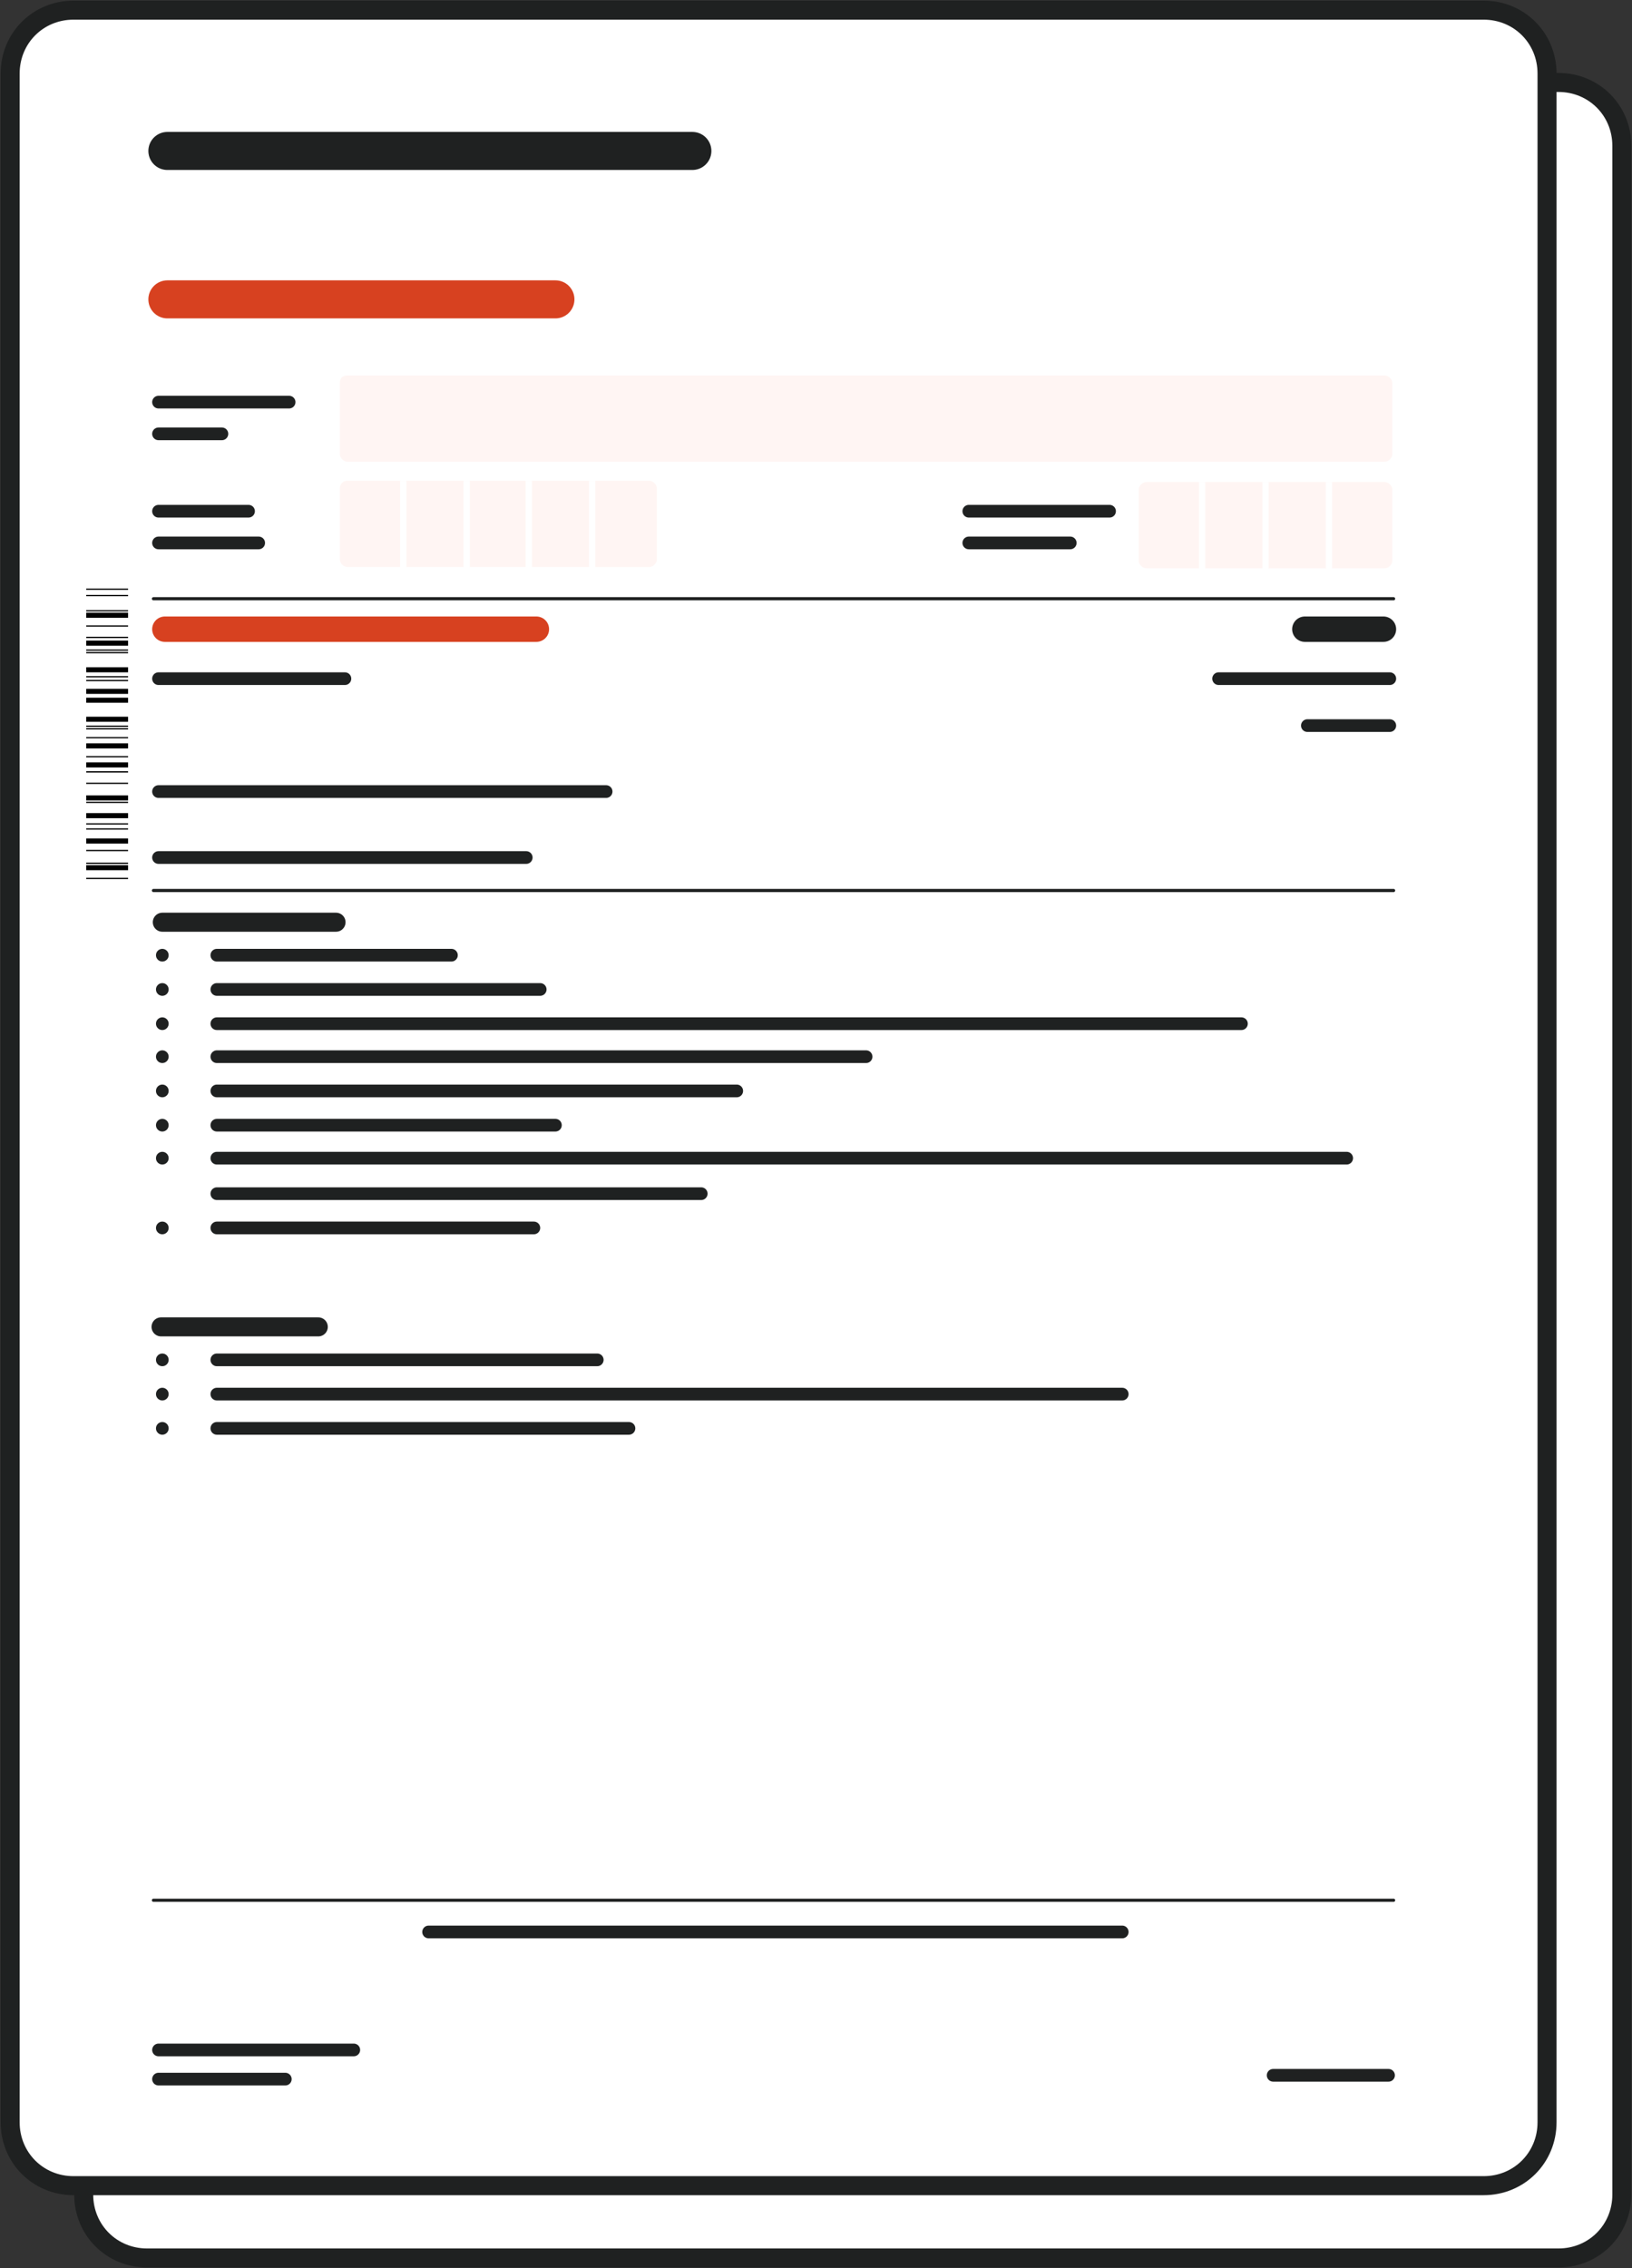 <?xml version="1.0" encoding="utf-8"?>
<!-- Generator: Adobe Illustrator 28.1.0, SVG Export Plug-In . SVG Version: 6.00 Build 0)  -->
<svg version="1.1" id="Layer_2_00000060715797170254510260000003265630899656648077_"
	 xmlns="http://www.w3.org/2000/svg" xmlns:xlink="http://www.w3.org/1999/xlink" x="0px" y="0px" viewBox="0 0 128.7 178.8"
	 style="enable-background:new 0 0 128.7 178.8;" xml:space="preserve">
<rect x="0" y="0" width="128.7" height="178.8" fill="#333333" stroke="none"/>
<style type="text/css">
	.st0{fill:#FFFFFF;stroke:#1F2121;stroke-width:1.5;stroke-miterlimit:10;}
	.st1{fill:none;stroke:#D74120;stroke-width:3;stroke-linecap:round;stroke-miterlimit:10;}
	.st2{fill:none;stroke:#1F2121;stroke-linecap:round;stroke-linejoin:round;}
	.st3{fill:none;stroke:#1F2121;stroke-width:1.5;stroke-linecap:round;stroke-linejoin:round;}
	.st4{fill:none;stroke:#D74120;stroke-width:2;stroke-linecap:round;stroke-linejoin:round;}
	.st5{fill:none;stroke:#1F2121;stroke-width:2;stroke-linecap:round;stroke-linejoin:round;}
	.st6{fill:#FFF5F3;}
	.st7{fill:none;stroke:#FFFFFF;stroke-width:0.5;stroke-miterlimit:10;}
	.st8{fill:none;stroke:#1F2121;stroke-width:0.25;stroke-linecap:round;stroke-linejoin:round;}
	.st9{fill:none;stroke:#1F2121;stroke-width:3;stroke-linecap:round;stroke-linejoin:round;}
</style>
<g id="Layer_1-2">
	<g>
		<path class="st0" d="M11.6,6.5h111.3c2.8,0,5,2.2,5,5V173c0,2.8-2.2,5-5,5H11.6c-2.8,0-5-2.2-5-5V11.5C6.6,8.7,8.9,6.5,11.6,6.5z"
			/>
		<path class="st0" d="M5.8,0.8H117c2.8,0,5,2.2,5,5v161.5c0,2.8-2.2,5-5,5H5.8c-2.8,0-5-2.2-5-5V5.8C0.8,3,3,0.8,5.8,0.8z"/>
		<line class="st1" x1="13.2" y1="23.6" x2="43.8" y2="23.6"/>
		<line class="st2" x1="12.5" y1="31.7" x2="22.8" y2="31.7"/>
		<line class="st2" x1="12.5" y1="34.2" x2="17.5" y2="34.2"/>
		<line class="st2" x1="12.5" y1="40.3" x2="19.6" y2="40.3"/>
		<line class="st2" x1="12.5" y1="42.8" x2="20.4" y2="42.8"/>
		<line class="st2" x1="12.5" y1="53.5" x2="27.2" y2="53.5"/>
		<line class="st2" x1="96.1" y1="53.5" x2="109.6" y2="53.5"/>
		<line class="st2" x1="103.1" y1="57.2" x2="109.6" y2="57.2"/>
		<line class="st2" x1="12.5" y1="62.4" x2="47.8" y2="62.4"/>
		<line class="st2" x1="12.5" y1="67.6" x2="41.5" y2="67.6"/>
		<line class="st2" x1="17.1" y1="75.3" x2="35.6" y2="75.3"/>
		<line class="st2" x1="12.8" y1="75.3" x2="12.8" y2="75.3"/>
		<line class="st2" x1="17.1" y1="78" x2="42.6" y2="78"/>
		<line class="st2" x1="12.8" y1="78" x2="12.8" y2="78"/>
		<line class="st2" x1="17.1" y1="80.7" x2="97.9" y2="80.7"/>
		<line class="st2" x1="12.8" y1="80.7" x2="12.8" y2="80.7"/>
		<line class="st2" x1="17.1" y1="83.3" x2="68.3" y2="83.3"/>
		<line class="st2" x1="12.8" y1="83.3" x2="12.8" y2="83.3"/>
		<line class="st2" x1="17.1" y1="86" x2="58.1" y2="86"/>
		<line class="st2" x1="12.8" y1="86" x2="12.8" y2="86"/>
		<line class="st2" x1="17.1" y1="88.7" x2="43.8" y2="88.7"/>
		<line class="st2" x1="12.8" y1="88.7" x2="12.8" y2="88.7"/>
		<line class="st2" x1="17.1" y1="91.3" x2="106.2" y2="91.3"/>
		<line class="st2" x1="12.8" y1="91.3" x2="12.8" y2="91.3"/>
		<line class="st2" x1="17.1" y1="96.8" x2="42.1" y2="96.8"/>
		<line class="st2" x1="17.1" y1="94.1" x2="55.3" y2="94.1"/>
		<line class="st2" x1="12.8" y1="96.8" x2="12.8" y2="96.8"/>
		<line class="st3" x1="12.8" y1="72.7" x2="26.5" y2="72.7"/>
		<line class="st2" x1="17.1" y1="107.2" x2="47.1" y2="107.2"/>
		<line class="st2" x1="12.8" y1="107.2" x2="12.8" y2="107.2"/>
		<line class="st2" x1="17.1" y1="109.9" x2="88.5" y2="109.9"/>
		<line class="st2" x1="12.8" y1="109.9" x2="12.8" y2="109.9"/>
		<line class="st2" x1="17.1" y1="112.6" x2="49.6" y2="112.6"/>
		<line class="st2" x1="33.8" y1="152.3" x2="88.5" y2="152.3"/>
		<line class="st2" x1="12.5" y1="161.6" x2="27.9" y2="161.6"/>
		<line class="st2" x1="12.5" y1="163.9" x2="22.5" y2="163.9"/>
		<line class="st2" x1="12.8" y1="112.6" x2="12.8" y2="112.6"/>
		<line class="st3" x1="12.7" y1="104.6" x2="25.1" y2="104.6"/>
		<line class="st4" x1="13" y1="49.6" x2="42.3" y2="49.6"/>
		<line class="st5" x1="102.9" y1="49.6" x2="109.1" y2="49.6"/>
		<line class="st2" x1="76.4" y1="40.3" x2="87.5" y2="40.3"/>
		<line class="st2" x1="76.4" y1="42.8" x2="84.4" y2="42.8"/>
		<path class="st6" d="M27.4,29.6h81.8c0.3,0,0.6,0.3,0.6,0.6v5.6c0,0.3-0.3,0.6-0.6,0.6H27.4c-0.3,0-0.6-0.3-0.6-0.6v-5.6
			C26.8,29.8,27,29.6,27.4,29.6z"/>
		<path class="st6" d="M27.4,37.9h23.8c0.3,0,0.6,0.3,0.6,0.6v5.6c0,0.3-0.3,0.6-0.6,0.6H27.4c-0.3,0-0.6-0.3-0.6-0.6v-5.6
			C26.8,38.2,27,37.9,27.4,37.9z"/>
		<line class="st7" x1="31.8" y1="44.8" x2="31.8" y2="37.9"/>
		<line class="st7" x1="36.8" y1="37.9" x2="36.8" y2="44.8"/>
		<line class="st7" x1="41.7" y1="44.8" x2="41.7" y2="37.9"/>
		<line class="st7" x1="46.7" y1="37.9" x2="46.7" y2="44.8"/>
		<path class="st6" d="M90.4,38h18.8c0.3,0,0.6,0.3,0.6,0.6v5.6c0,0.3-0.3,0.6-0.6,0.6H90.4c-0.3,0-0.6-0.3-0.6-0.6v-5.6
			C89.8,38.3,90.1,38,90.4,38z"/>
		<line class="st7" x1="94.8" y1="44.9" x2="94.8" y2="38"/>
		<line class="st7" x1="99.8" y1="38" x2="99.8" y2="44.9"/>
		<line class="st7" x1="104.8" y1="44.9" x2="104.8" y2="38"/>
		<line class="st8" x1="109.9" y1="70.2" x2="12.1" y2="70.2"/>
		<line class="st8" x1="109.9" y1="149.8" x2="12.1" y2="149.8"/>
		<line class="st8" x1="12.1" y1="47.2" x2="109.9" y2="47.2"/>
		<line class="st2" x1="100.4" y1="163.6" x2="109.5" y2="163.6"/>
		<path d="M6.8,69.2v0.1h3.3v-0.1H6.8z M6.8,68.2v0.4h3.3v-0.4H6.8z M6.8,68v0.1h3.3V68H6.8z M6.8,67v0.1h3.3V67H6.8z M6.8,66.1v0.4
			h3.3v-0.4H6.8z M6.8,65.3v0.1h3.3v-0.1H6.8z M6.8,64.9V65h3.3v-0.1H6.8z M6.8,64.1v0.4h3.3v-0.4H6.8z M6.8,63.2v0.1h3.3v-0.1H6.8z
			 M6.8,62.7v0.4h3.3v-0.4H6.8z M6.8,61.7v0.1h3.3v-0.1H6.8z M6.8,60.8v0.1h3.3v-0.1H6.8z M6.8,60.1v0.4h3.3v-0.4H6.8z M6.8,59.6
			v0.1h3.3v-0.1H6.8z M6.8,58.6V59h3.3v-0.4H6.8z M6.8,58.1v0.1h3.3v-0.1H6.8z M6.8,57.4v0.1h3.3v-0.1H6.8z M6.8,57.2v0.1h3.3v-0.1
			H6.8z M6.8,56.5v0.4h3.3v-0.4H6.8z M6.8,55v0.4h3.3V55H6.8z M6.8,54.3v0.4h3.3v-0.4H6.8z M6.8,53.6v0.1h3.3v-0.1H6.8z M6.8,53.3
			v0.1h3.3v-0.1H6.8z M6.8,52.6V53h3.3v-0.4H6.8z M6.8,51.4v0.1h3.3v-0.1H6.8z M6.8,51.2v0.1h3.3v-0.1H6.8z M6.8,50.5v0.4h3.3v-0.4
			H6.8z M6.8,50.2v0.1h3.3v-0.1H6.8z M6.8,49.3v0.1h3.3v-0.1H6.8z M6.8,48.3v0.4h3.3v-0.4H6.8z M6.8,48.1v0.1h3.3v-0.1H6.8z
			 M6.8,46.9V47h3.3v-0.1H6.8z M6.8,46.4v0.1h3.3v-0.1H6.8z"/>
		<line class="st9" x1="13.2" y1="11.9" x2="54.6" y2="11.9"/>
	</g>
</g>
</svg>
